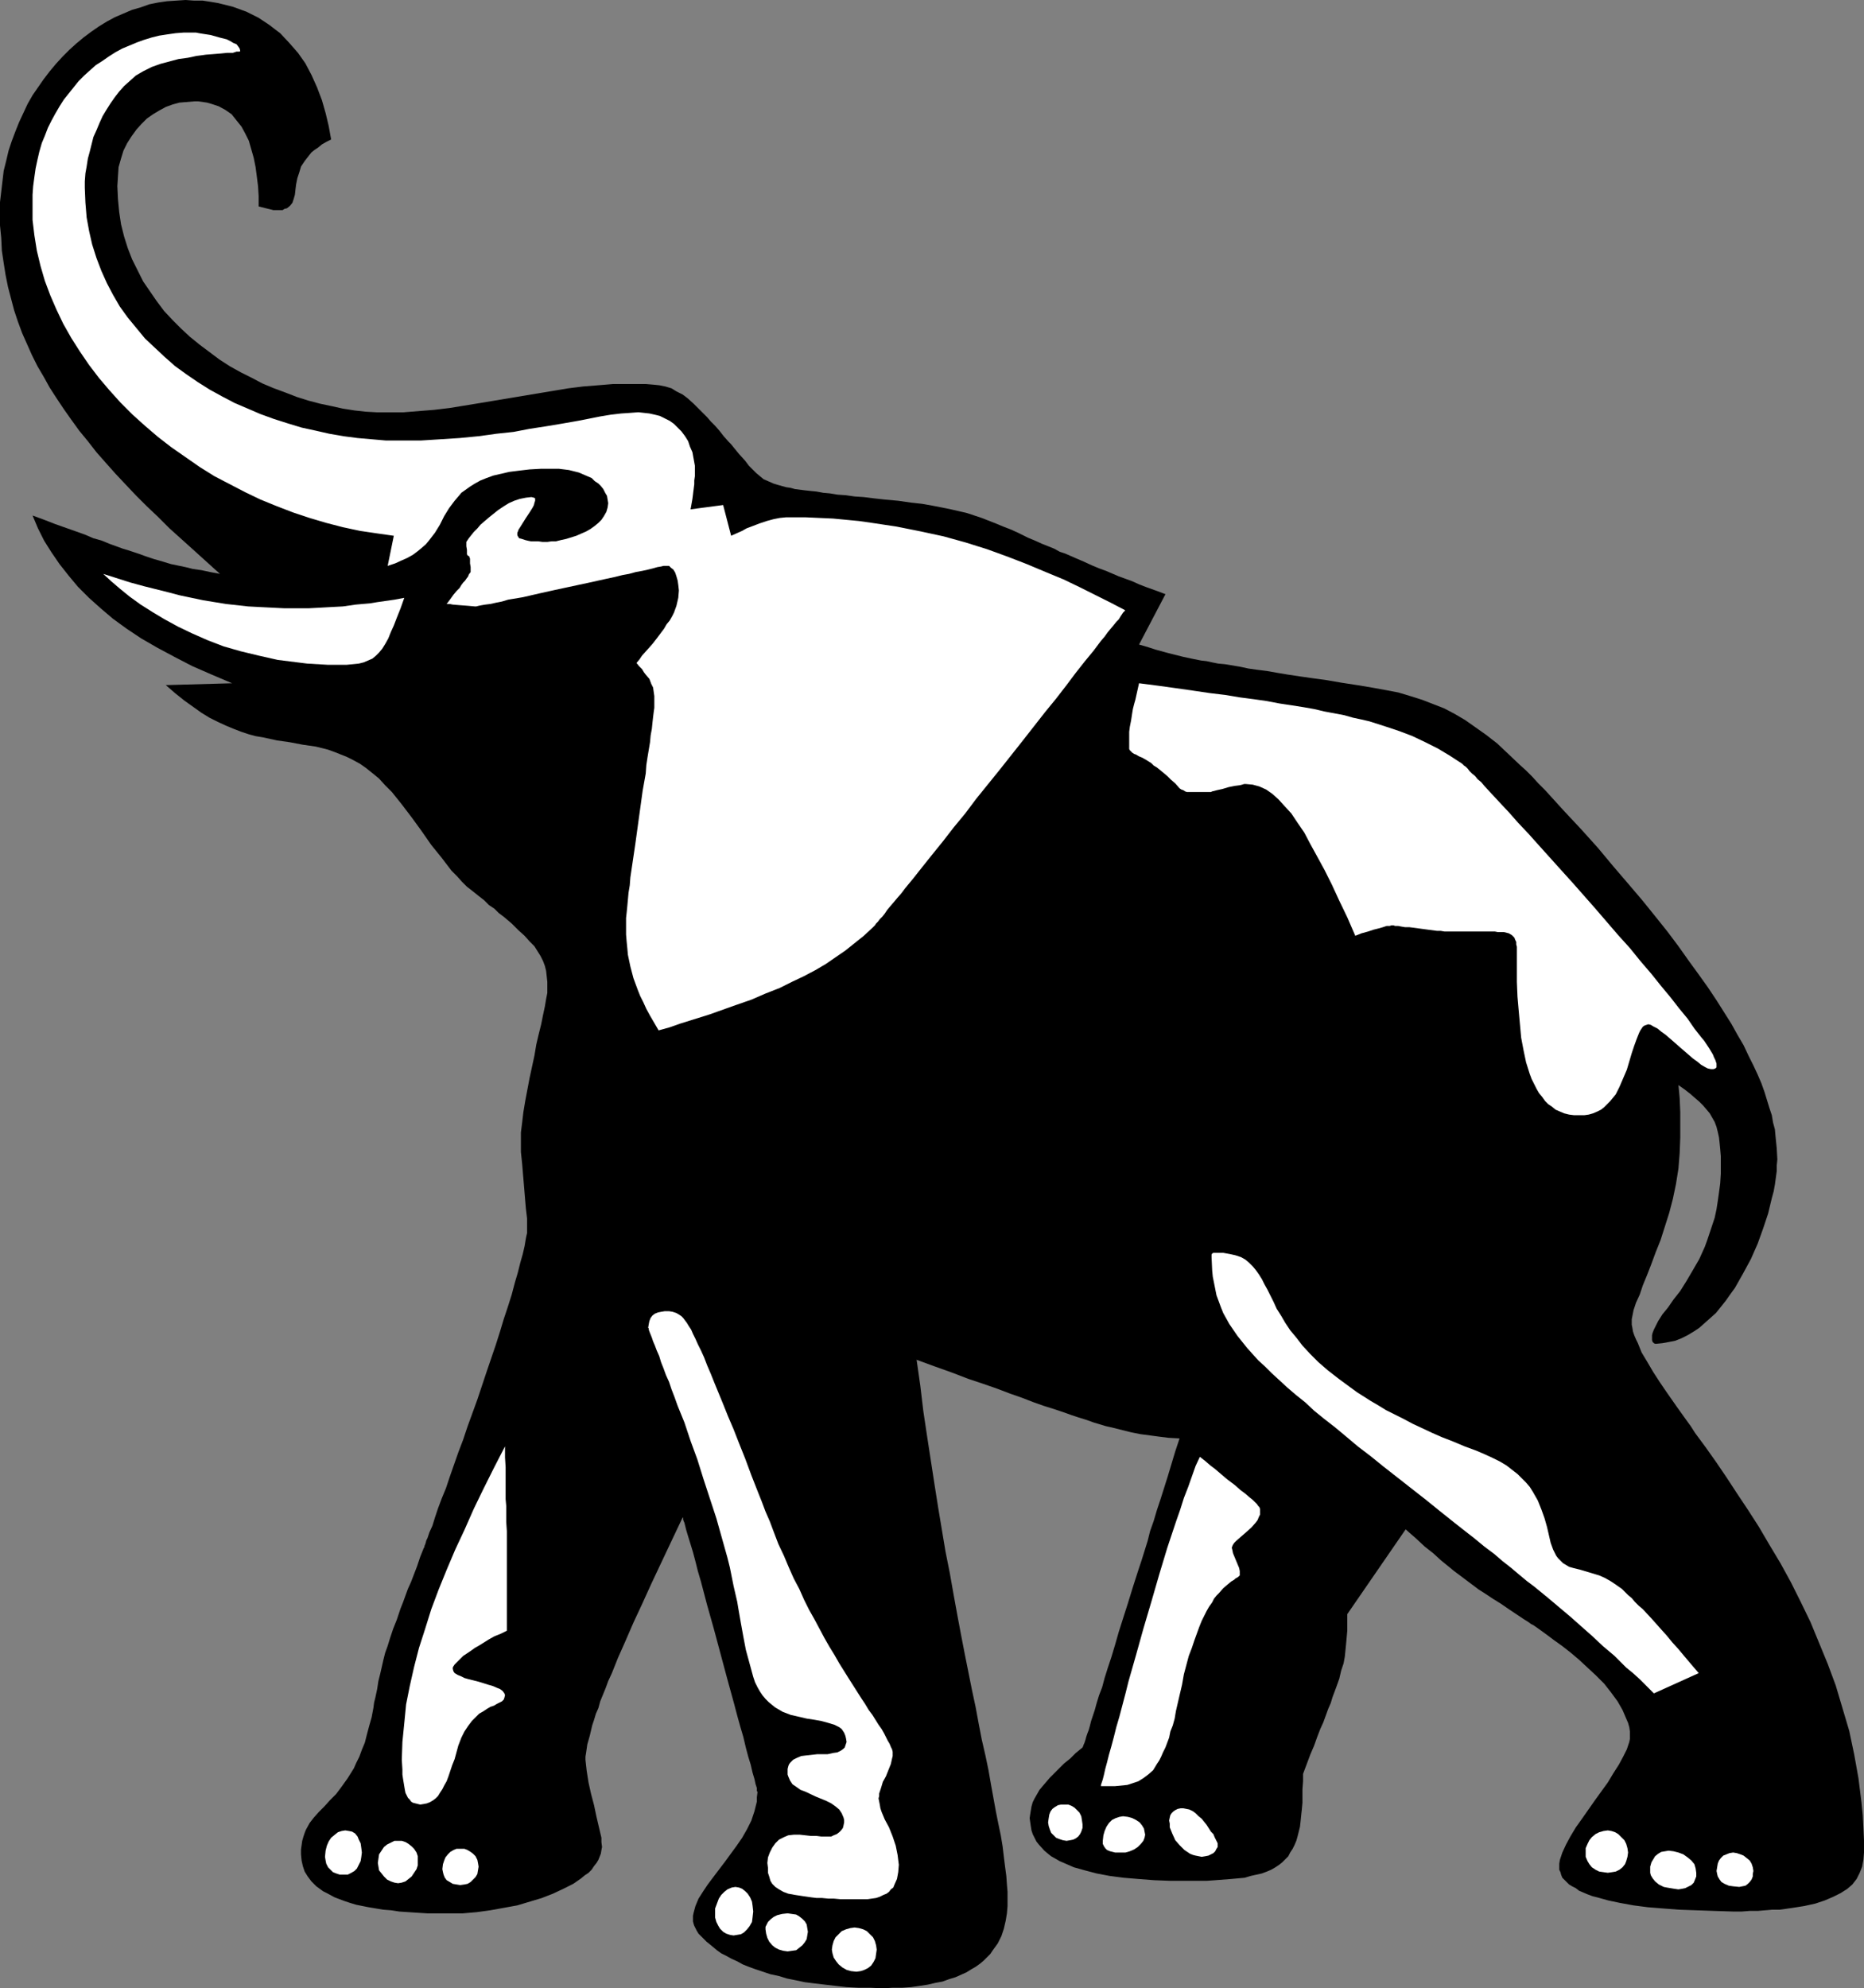 <?xml version="1.0" encoding="UTF-8" standalone="no"?>
<svg
   version="1.0"
   width="129.724mm"
   height="138.359mm"
   id="svg21"
   sodipodi:docname="Elephant 07.wmf"
   xmlns:inkscape="http://www.inkscape.org/namespaces/inkscape"
   xmlns:sodipodi="http://sodipodi.sourceforge.net/DTD/sodipodi-0.dtd"
   xmlns="http://www.w3.org/2000/svg"
   xmlns:svg="http://www.w3.org/2000/svg">
  <rect width="100%" height="100%" fill="#808080" stroke="none"/>
  <sodipodi:namedview
     id="namedview21"
     pagecolor="#ffffff"
     bordercolor="#000000"
     borderopacity="0.25"
     inkscape:showpageshadow="2"
     inkscape:pageopacity="0.0"
     inkscape:pagecheckerboard="0"
     inkscape:deskcolor="#d1d1d1"
     inkscape:document-units="mm" />
  <defs
     id="defs1">
    <pattern
       id="WMFhbasepattern"
       patternUnits="userSpaceOnUse"
       width="6"
       height="6"
       x="0"
       y="0" />
  </defs>
  <path
     style="fill:#000000;fill-opacity:1;fill-rule:evenodd;stroke:none"
     d="m 8.565,135.581 3.07,1.131 2.909,1.131 2.747,0.97 2.747,0.97 2.262,0.808 2.262,0.97 2.262,0.646 1.939,0.808 1.778,0.646 1.778,0.646 1.616,0.485 1.454,0.485 1.454,0.485 1.293,0.485 2.424,0.808 2.262,0.646 2.101,0.646 3.878,0.808 1.939,0.485 2.262,0.323 2.262,0.485 2.586,0.485 -3.394,-3.07 -3.394,-3.07 -3.232,-2.909 -3.232,-2.909 -3.07,-3.07 -2.909,-2.747 -2.909,-2.909 -2.747,-2.909 -2.586,-2.747 -2.586,-2.909 -2.424,-2.747 -2.262,-2.909 -2.262,-2.747 -2.101,-2.909 -1.939,-2.747 -1.939,-2.909 -1.778,-2.747 L 11.474,99.059 9.858,96.312 8.403,93.404 7.11,90.495 5.818,87.586 4.686,84.516 3.717,81.607 2.909,78.537 2.101,75.466 1.454,72.234 0.97,69.164 0.485,65.932 0.323,62.538 0,59.306 V 55.913 53.166 L 0.323,50.419 0.646,47.671 0.97,44.924 1.616,42.339 2.262,39.591 3.07,37.168 4.04,34.582 5.01,32.158 6.141,29.734 l 1.131,-2.424 1.293,-2.262 1.454,-2.101 1.454,-2.101 1.616,-2.101 1.616,-1.939 1.778,-1.939 1.778,-1.778 1.778,-1.616 L 21.978,9.857 23.917,8.403 26.018,6.949 28.118,5.656 30.219,4.525 32.482,3.555 34.744,2.586 37.006,1.939 39.269,1.131 41.693,0.646 43.955,0.323 46.379,0.162 48.803,0 51.066,0.162 h 2.262 l 2.101,0.323 1.939,0.323 1.939,0.485 1.939,0.485 1.778,0.646 1.778,0.646 1.616,0.808 1.616,0.808 1.454,0.97 1.454,0.97 1.454,1.131 1.293,0.97 2.424,2.586 2.262,2.586 1.939,2.747 1.616,3.07 1.454,3.232 1.293,3.394 0.97,3.394 0.808,3.394 0.646,3.555 -1.293,0.646 -1.131,0.646 -0.97,0.808 -0.97,0.646 -0.808,0.646 -0.646,0.808 -1.131,1.454 -0.97,1.454 -0.485,1.616 -0.485,1.454 -0.323,1.616 -0.162,1.293 -0.162,1.454 -0.323,1.131 -0.323,0.97 -0.646,0.808 -0.808,0.646 -0.646,0.162 -0.485,0.323 h -0.646 -0.808 -0.485 -0.485 L 70.619,54.943 68.034,54.297 v -2.747 l -0.162,-2.586 -0.323,-2.586 -0.323,-2.424 -0.485,-2.424 -0.646,-2.262 -0.646,-2.262 L 64.478,35.067 63.509,33.289 62.216,31.673 60.923,30.057 59.307,28.926 57.53,27.956 55.59,27.31 54.459,26.987 53.328,26.825 52.197,26.664 h -1.131 l -1.939,0.162 -1.939,0.162 -1.778,0.485 -1.778,0.646 -1.778,0.97 -1.616,0.97 -1.616,1.131 -1.454,1.454 -1.293,1.454 -1.293,1.778 -1.131,1.778 -0.97,1.939 -0.646,2.101 -0.646,2.262 -0.162,2.424 -0.162,2.586 0.162,3.394 0.323,3.394 0.485,3.232 0.808,3.232 0.97,3.07 1.131,2.909 1.454,2.909 1.454,2.909 1.778,2.586 1.778,2.586 1.939,2.586 2.262,2.424 2.262,2.262 2.262,2.101 2.586,2.101 2.586,1.939 2.586,1.939 2.747,1.778 2.909,1.616 2.909,1.454 2.747,1.454 3.07,1.293 3.07,1.131 2.909,1.131 3.07,0.97 3.07,0.808 3.07,0.646 2.909,0.646 3.07,0.485 2.909,0.323 2.909,0.162 h 2.909 4.202 l 4.04,-0.323 4.04,-0.323 4.04,-0.485 7.918,-1.293 15.514,-2.586 7.757,-1.293 3.878,-0.485 4.04,-0.323 3.878,-0.323 h 4.04 2.424 2.101 l 1.939,0.162 1.616,0.162 1.616,0.323 1.616,0.485 1.293,0.808 1.616,0.808 1.293,0.97 1.616,1.454 1.616,1.616 0.97,0.97 0.97,0.97 0.97,1.131 1.131,1.131 1.131,1.293 1.131,1.454 1.293,1.454 0.646,0.646 0.646,0.808 1.454,1.778 1.616,1.778 0.97,1.293 0.97,0.97 0.97,0.97 0.97,0.808 0.97,0.808 1.131,0.485 1.454,0.646 1.616,0.485 1.778,0.485 1.131,0.162 1.131,0.323 1.293,0.162 1.293,0.162 1.454,0.162 1.616,0.162 1.778,0.323 1.778,0.162 1.939,0.323 2.262,0.162 2.262,0.323 2.424,0.162 2.586,0.323 2.909,0.323 3.555,0.323 3.394,0.485 2.909,0.323 2.747,0.485 2.424,0.485 2.424,0.485 2.101,0.485 2.101,0.485 3.878,1.293 3.717,1.454 1.939,0.808 2.101,0.808 2.101,0.97 2.262,1.131 1.939,0.808 1.778,0.808 1.616,0.646 1.616,0.646 1.454,0.808 1.454,0.485 2.586,1.131 2.262,0.97 2.101,0.97 1.939,0.808 1.778,0.646 3.394,1.454 3.555,1.293 1.778,0.808 2.101,0.808 2.262,0.808 2.586,0.97 -6.949,13.251 2.262,0.646 1.939,0.646 3.555,0.97 1.939,0.485 1.939,0.485 2.262,0.485 2.424,0.485 1.454,0.162 1.454,0.323 1.616,0.323 1.778,0.162 1.939,0.323 1.939,0.323 2.262,0.485 2.262,0.323 2.586,0.323 2.747,0.485 2.909,0.485 3.232,0.485 3.394,0.485 3.555,0.485 3.717,0.646 4.202,0.646 3.878,0.646 3.555,0.646 3.394,0.646 3.232,0.97 3.07,0.97 2.909,1.131 2.909,1.131 2.747,1.454 2.747,1.616 2.747,1.939 2.747,1.939 2.909,2.262 2.909,2.747 3.07,2.909 1.616,1.454 1.616,1.616 1.616,1.778 1.778,1.778 4.848,5.333 4.686,5.01 4.363,4.848 4.04,4.848 3.878,4.525 3.717,4.363 3.394,4.202 3.232,4.04 2.909,3.878 2.747,3.878 2.586,3.555 2.424,3.394 2.262,3.394 1.939,3.07 1.939,3.07 1.616,2.909 1.616,2.747 1.293,2.747 1.293,2.586 1.131,2.424 0.97,2.262 0.808,2.262 0.646,2.101 0.646,2.101 0.646,1.939 0.323,1.939 0.485,1.778 0.162,1.778 0.162,1.616 0.162,1.616 0.162,2.909 -0.162,1.616 v 1.454 l -0.485,3.555 -0.323,1.778 -0.485,1.778 -0.97,4.04 -1.293,3.878 -1.454,4.04 -1.778,4.04 -2.101,3.878 -2.101,3.717 -1.293,1.778 -1.131,1.616 -1.293,1.616 -1.293,1.616 -1.454,1.293 -1.454,1.293 -1.454,1.293 -1.454,0.97 -1.616,0.97 -1.616,0.808 -1.616,0.646 -1.616,0.323 -1.778,0.323 -1.616,0.162 h -0.323 l -0.323,-0.162 -0.323,-0.323 -0.162,-0.485 v -0.646 -0.646 l 0.162,-0.646 0.323,-0.808 0.323,-0.646 0.808,-1.616 1.131,-1.778 1.454,-1.778 1.454,-2.101 1.778,-2.262 1.616,-2.586 1.616,-2.747 1.778,-3.07 1.454,-3.232 0.646,-1.778 0.646,-1.939 0.646,-1.939 0.646,-1.939 0.485,-2.262 0.323,-2.101 0.323,-2.262 0.323,-2.424 0.162,-2.586 v -2.586 -1.939 l -0.162,-1.939 -0.162,-1.616 -0.162,-1.454 -0.323,-1.454 -0.323,-1.293 -0.485,-1.293 -0.646,-1.131 -0.646,-1.131 -0.808,-0.97 -0.97,-1.131 -0.97,-0.97 -1.131,-0.97 -1.293,-1.131 -1.454,-1.131 -1.616,-1.131 0.162,1.616 0.162,1.778 0.162,3.717 v 3.555 3.07 l -0.162,4.202 -0.323,4.04 -0.646,4.04 -0.808,3.878 -0.97,3.717 -1.131,3.555 -1.131,3.555 -1.293,3.232 -1.131,3.07 -1.131,2.909 -1.131,2.747 -0.808,2.424 -0.97,2.101 -0.646,1.939 -0.162,0.808 -0.162,0.808 -0.162,0.808 v 0.646 0.808 l 0.162,0.808 0.162,0.97 0.323,0.97 0.485,1.131 0.485,0.97 0.97,2.424 1.454,2.424 1.616,2.747 1.778,2.747 2.101,3.07 2.262,3.232 2.424,3.394 1.293,1.778 1.131,1.778 2.747,3.717 2.747,3.878 2.747,4.04 2.747,4.202 2.909,4.363 2.909,4.525 2.747,4.686 2.909,4.848 2.747,5.01 2.586,5.171 2.586,5.333 2.262,5.494 2.262,5.494 2.101,5.656 1.778,5.979 1.778,5.979 1.293,6.141 1.131,6.302 0.808,6.464 0.323,3.232 0.162,3.232 0.162,3.394 v 3.232 l -0.162,1.939 -0.323,1.778 -0.646,1.616 -0.808,1.616 -1.131,1.454 -1.293,1.131 -1.778,1.131 -1.939,0.97 -2.262,0.97 -2.424,0.808 -2.909,0.646 -3.07,0.485 -3.394,0.485 h -1.939 l -3.878,0.323 h -2.101 l -2.101,0.162 h -2.262 l -5.01,-0.162 -4.686,-0.162 -4.525,-0.162 -4.202,-0.323 -4.04,-0.323 -3.717,-0.485 -3.555,-0.646 -3.07,-0.646 -2.909,-0.808 -1.293,-0.323 -1.293,-0.485 -2.262,-0.97 -0.808,-0.646 -0.97,-0.485 -0.808,-0.485 -0.646,-0.646 -0.646,-0.646 -0.485,-0.485 -0.323,-0.808 -0.162,-0.646 -0.323,-0.646 v -0.808 -0.808 l 0.162,-0.97 0.323,-0.97 0.323,-0.97 0.97,-2.101 1.131,-2.101 1.454,-2.424 1.616,-2.262 3.394,-4.848 3.394,-4.686 1.454,-2.424 1.454,-2.262 1.131,-2.101 0.97,-1.939 0.323,-0.97 0.323,-0.97 0.162,-0.808 v -0.808 -1.131 l -0.162,-1.131 -0.323,-1.131 -0.485,-1.131 -0.97,-2.262 -1.293,-2.262 -1.778,-2.424 -1.778,-2.262 -2.101,-2.101 -2.262,-2.101 -2.262,-2.101 -2.101,-1.778 -2.262,-1.778 -2.262,-1.616 -1.939,-1.454 -1.778,-1.293 -1.616,-1.131 -0.646,-0.323 -0.646,-0.485 -1.293,-0.808 -1.454,-0.97 -2.424,-1.616 -2.101,-1.454 -2.101,-1.293 -1.939,-1.293 -1.778,-1.131 -3.232,-2.424 -3.232,-2.424 -1.778,-1.454 -1.778,-1.454 -1.939,-1.778 -2.262,-1.778 -2.424,-2.262 -1.131,-0.97 -1.454,-1.293 -15.352,22.3 v 4.363 l -0.162,1.778 -0.162,1.778 -0.323,3.232 -0.323,1.778 -0.646,1.939 -0.485,2.101 -0.808,2.262 -0.485,1.293 -0.485,1.293 -0.485,1.616 -0.646,1.454 -0.646,1.778 -0.646,1.778 -0.808,1.778 -0.808,2.101 -0.808,2.262 -0.97,2.262 -0.97,2.586 -0.97,2.586 v 1.939 l -0.162,2.101 v 1.778 1.778 l -0.162,1.778 -0.162,1.454 -0.162,1.616 -0.162,1.454 -0.323,1.293 -0.323,1.293 -0.323,1.131 -0.485,1.131 -0.485,0.97 -0.646,0.97 -0.485,0.97 -0.808,0.808 -0.808,0.808 -0.808,0.646 -0.97,0.646 -1.131,0.646 -1.131,0.485 -1.293,0.485 -1.454,0.323 -1.454,0.323 -1.616,0.485 -1.778,0.162 -1.778,0.162 -2.101,0.162 -2.101,0.162 -2.262,0.162 h -2.424 -2.586 -4.525 l -4.202,-0.162 -4.202,-0.323 -3.878,-0.323 -3.717,-0.485 -3.394,-0.646 -3.07,-0.808 -2.909,-0.808 -2.586,-1.131 -1.131,-0.485 -1.131,-0.646 -1.131,-0.646 -0.808,-0.646 -0.97,-0.808 -1.454,-1.616 -0.646,-0.808 -0.485,-0.97 -0.485,-0.97 -0.323,-0.97 -0.162,-0.97 -0.162,-1.131 -0.162,-1.131 0.162,-1.131 0.162,-0.97 0.162,-0.97 0.323,-1.131 0.485,-0.97 0.646,-1.131 0.646,-1.131 0.808,-0.97 0.97,-1.131 0.97,-1.131 1.131,-1.131 1.293,-1.293 1.293,-1.293 1.616,-1.293 1.454,-1.454 1.778,-1.454 0.162,-0.323 0.162,-0.485 0.162,-0.323 0.162,-0.485 0.162,-0.485 0.162,-0.646 0.323,-0.97 0.323,-0.808 0.323,-1.131 0.323,-1.293 0.485,-1.454 0.485,-1.454 0.485,-1.778 0.646,-2.101 0.808,-2.101 0.646,-2.424 0.808,-2.586 0.97,-2.909 0.97,-3.232 0.97,-3.394 1.131,-3.555 1.293,-4.04 1.293,-4.202 1.454,-4.525 0.808,-2.424 0.808,-2.586 0.808,-2.586 0.646,-2.586 0.97,-2.747 0.808,-2.747 0.97,-2.909 0.97,-3.07 0.97,-3.07 0.97,-3.232 0.97,-3.232 1.131,-3.394 -2.909,-0.162 -2.586,-0.323 -2.424,-0.323 -2.424,-0.323 -2.424,-0.485 -2.586,-0.646 -2.586,-0.646 -1.454,-0.323 -1.616,-0.485 -1.616,-0.485 -1.778,-0.646 -2.101,-0.646 -1.939,-0.646 -2.262,-0.808 -2.424,-0.808 -2.586,-0.808 -2.747,-0.97 -2.909,-1.131 -3.232,-1.131 -3.394,-1.293 -3.717,-1.293 -3.878,-1.293 -4.202,-1.616 -4.525,-1.616 -4.848,-1.778 0.97,6.787 0.808,6.787 0.97,6.464 0.97,6.302 0.97,6.302 0.97,6.141 0.97,5.818 0.97,5.818 1.131,5.656 0.97,5.494 0.97,5.333 0.97,5.171 0.97,5.01 0.97,4.848 0.97,4.848 0.97,4.525 0.808,4.363 0.808,4.202 0.97,4.202 0.808,3.878 0.646,3.717 0.646,3.555 0.646,3.555 0.646,3.232 0.646,3.07 0.485,2.909 0.323,2.747 0.323,2.586 0.323,2.424 0.162,2.262 0.162,1.939 v 1.939 1.778 l -0.162,1.939 -0.323,1.939 -0.485,2.101 -0.646,1.939 -0.97,1.939 -1.293,1.778 -0.646,0.97 -0.97,0.97 -0.808,0.808 -0.97,0.808 -1.131,0.808 -1.131,0.646 -1.293,0.808 -1.454,0.646 -1.454,0.646 -1.616,0.485 -1.778,0.646 -1.778,0.323 -2.101,0.485 -2.101,0.323 -2.262,0.323 -2.262,0.162 h -2.586 l -2.586,0.162 -3.232,-0.162 h -3.232 l -3.07,-0.162 -2.909,-0.323 -2.747,-0.323 -2.747,-0.323 -2.586,-0.323 -2.262,-0.485 -2.424,-0.485 -2.101,-0.646 -2.262,-0.485 -1.939,-0.646 -1.939,-0.646 -1.778,-0.646 -1.616,-0.646 -1.454,-0.808 -1.454,-0.646 -1.454,-0.808 -1.293,-0.646 -1.131,-0.808 -0.97,-0.808 -0.97,-0.808 -0.808,-0.646 -0.808,-0.808 -0.646,-0.646 -0.646,-0.646 -0.485,-0.808 -0.323,-0.646 -0.323,-0.646 -0.162,-0.485 -0.162,-0.646 v -0.485 -0.97 l 0.162,-0.808 0.485,-1.778 0.808,-1.939 1.131,-1.778 1.293,-1.939 1.454,-1.939 3.07,-4.04 3.07,-4.202 1.454,-2.101 1.293,-2.262 1.131,-2.262 0.808,-2.424 0.646,-2.586 v -1.131 l 0.162,-1.293 v -0.162 l -0.162,-0.162 v -0.323 -0.485 l -0.162,-0.485 -0.162,-0.485 -0.323,-1.454 -0.485,-1.616 -0.485,-2.101 -0.646,-2.101 -0.646,-2.424 -0.646,-2.747 -0.808,-2.747 -0.808,-2.909 -0.808,-3.07 -1.778,-6.464 -1.778,-6.626 -1.778,-6.626 -1.778,-6.302 -0.808,-3.07 -0.808,-3.07 -0.808,-2.747 -0.646,-2.586 -0.646,-2.424 -0.646,-2.101 -0.646,-2.101 -0.485,-1.616 -0.323,-1.293 -0.162,-0.646 -0.162,-0.323 -0.162,-0.485 v -0.162 -0.323 h -0.162 l -2.909,6.141 -2.747,5.818 -2.586,5.494 -2.424,5.333 -2.262,4.848 -2.101,4.848 -1.939,4.363 -1.616,4.04 -0.97,2.101 -0.646,1.778 -1.454,3.555 -0.485,1.778 -0.646,1.454 -0.485,1.616 -0.485,1.454 -0.646,2.747 -0.323,1.131 -0.323,1.131 -0.162,1.131 -0.162,1.131 -0.162,0.97 v 0.808 l 0.162,1.454 0.162,1.454 0.485,3.07 0.646,2.909 0.808,3.07 0.646,3.07 0.646,2.747 0.646,2.747 v 1.131 l 0.162,1.293 -0.162,0.808 -0.162,0.97 -0.323,0.808 -0.323,0.808 -0.485,0.808 -0.646,0.808 -0.646,0.97 -0.808,0.808 -0.97,0.646 -0.97,0.808 -2.101,1.454 -2.586,1.293 -2.747,1.293 -2.909,1.131 -3.232,0.97 -3.232,0.97 -3.555,0.646 -3.555,0.646 -3.555,0.485 -3.717,0.323 h -3.717 -2.747 -2.747 l -2.586,-0.162 -2.424,-0.162 -2.424,-0.162 -2.101,-0.323 -2.101,-0.162 -1.939,-0.323 -1.939,-0.323 -1.616,-0.323 -1.616,-0.323 -1.616,-0.485 -1.454,-0.485 -1.293,-0.485 -1.293,-0.485 -2.101,-1.131 -0.97,-0.485 -1.778,-1.293 -1.293,-1.293 -0.97,-1.293 -0.808,-1.293 -0.485,-1.454 -0.323,-1.454 -0.162,-1.616 v -1.293 l 0.162,-1.131 0.162,-1.131 0.323,-1.131 0.323,-0.97 0.323,-0.808 0.97,-1.778 1.131,-1.454 1.293,-1.454 1.454,-1.454 1.454,-1.616 1.616,-1.616 1.454,-1.939 1.616,-2.262 0.808,-1.293 0.808,-1.293 0.646,-1.454 0.808,-1.616 0.646,-1.778 0.808,-1.939 0.485,-1.939 0.646,-2.424 0.646,-2.262 0.485,-2.586 0.162,-1.293 0.323,-1.293 0.485,-2.262 0.323,-2.101 0.485,-1.939 0.808,-3.555 0.485,-1.939 0.646,-1.778 0.646,-2.101 0.808,-2.424 0.97,-2.424 0.485,-1.454 0.485,-1.454 0.646,-1.616 0.646,-1.778 0.646,-1.778 0.808,-1.778 0.808,-2.101 0.808,-2.101 0.808,-2.424 0.97,-2.424 0.162,-0.162 v -0.323 l 0.162,-0.323 0.162,-0.485 0.162,-0.646 0.323,-0.646 0.485,-1.454 0.808,-1.778 0.646,-2.101 0.808,-2.424 0.97,-2.586 1.131,-2.747 0.97,-2.909 1.131,-3.232 1.131,-3.232 1.293,-3.394 1.131,-3.394 2.586,-7.11 2.424,-7.272 2.424,-7.11 1.131,-3.555 0.97,-3.232 1.131,-3.394 0.97,-3.07 0.808,-3.07 0.808,-2.747 0.646,-2.586 0.646,-2.262 0.485,-2.101 0.323,-1.939 0.162,-0.808 0.162,-0.646 v -0.646 -0.646 -2.586 l -0.323,-2.747 -0.485,-5.818 -0.485,-5.818 -0.323,-3.07 v -2.747 -2.424 l 0.323,-2.586 0.323,-2.747 0.485,-2.909 1.131,-5.979 1.293,-5.979 0.485,-2.909 0.646,-2.747 0.646,-2.586 0.485,-2.424 0.485,-2.262 0.323,-1.939 0.162,-0.808 0.162,-0.808 v -0.646 -0.646 -1.616 l -0.162,-1.454 -0.162,-1.454 -0.323,-1.293 -0.485,-1.293 -0.646,-1.293 -0.808,-1.293 -0.808,-1.293 -1.293,-1.293 -1.293,-1.454 -1.616,-1.454 -1.778,-1.778 -2.101,-1.778 -1.293,-0.97 -1.131,-1.131 -1.454,-0.97 -1.293,-1.293 -1.454,-1.131 -1.616,-1.293 -1.454,-1.131 -1.293,-1.293 -1.293,-1.454 -1.454,-1.454 -2.586,-3.394 -2.747,-3.394 -2.586,-3.717 -2.586,-3.555 -2.586,-3.394 -2.586,-3.232 -1.778,-1.778 -1.616,-1.778 -1.778,-1.454 -1.616,-1.293 -1.616,-1.131 -1.778,-0.97 -1.616,-0.808 -1.616,-0.646 -1.616,-0.646 -1.778,-0.646 -3.232,-0.808 -3.394,-0.485 -3.394,-0.646 -3.394,-0.485 -3.717,-0.808 -1.939,-0.323 -1.778,-0.485 -1.939,-0.646 -2.101,-0.808 -1.939,-0.808 -2.101,-0.97 -2.262,-1.131 -2.101,-1.293 -2.262,-1.616 -2.262,-1.616 -2.424,-1.939 -2.424,-2.101 17.453,-0.485 -5.333,-2.262 -5.171,-2.262 -4.686,-2.424 -4.525,-2.424 -4.202,-2.424 -3.878,-2.586 -3.555,-2.586 -3.232,-2.747 -3.07,-2.747 -2.909,-2.909 -2.424,-2.909 -2.424,-3.07 -2.101,-3.07 -1.939,-3.07 -1.616,-3.232 z"
     id="path1" />
  <path
     style="fill:#ffffff;fill-opacity:1;fill-rule:evenodd;stroke:none"
     d="m 103.585,140.913 -1.616,7.918 1.939,-0.646 1.778,-0.808 1.454,-0.646 1.454,-0.808 1.293,-0.97 0.97,-0.808 1.131,-0.97 0.808,-0.97 1.616,-2.101 1.293,-2.101 1.131,-2.262 1.293,-2.101 1.454,-1.939 0.97,-1.131 0.808,-0.97 1.131,-0.808 1.131,-0.808 1.293,-0.808 1.454,-0.808 1.616,-0.646 1.778,-0.646 2.101,-0.485 2.101,-0.485 2.586,-0.323 2.747,-0.323 2.909,-0.162 h 3.394 1.454 l 1.293,0.162 1.293,0.162 1.293,0.323 1.293,0.323 1.131,0.485 1.131,0.485 1.131,0.485 0.808,0.808 0.97,0.646 0.646,0.646 0.646,0.808 0.485,0.97 0.485,0.808 0.162,0.97 0.162,0.97 -0.162,1.131 -0.323,1.131 -0.646,1.131 -0.646,0.97 -0.808,0.808 -0.97,0.808 -1.131,0.808 -1.131,0.646 -2.586,1.131 -2.586,0.808 -1.454,0.323 -1.293,0.323 h -1.131 l -1.131,0.162 h -1.293 l -1.131,-0.162 h -1.131 -0.808 l -0.808,-0.162 -0.646,-0.162 -0.485,-0.162 -0.485,-0.162 -0.646,-0.162 -0.323,-0.485 -0.162,-0.323 v -0.485 -0.162 l 0.162,-0.323 0.162,-0.485 0.323,-0.485 0.808,-1.293 0.808,-1.293 0.97,-1.454 0.808,-1.293 0.323,-0.646 0.162,-0.646 0.162,-0.485 v -0.323 -0.323 l -0.323,-0.162 -0.646,-0.162 -1.454,0.162 -1.616,0.323 -1.454,0.485 -1.454,0.646 -1.293,0.808 -1.454,0.97 -2.424,1.939 -1.131,0.97 -1.131,0.97 -0.808,0.97 -0.97,0.97 -0.646,0.808 -0.646,0.808 -0.323,0.485 -0.323,0.485 v 1.131 l 0.162,0.97 v 0.646 0.485 l 0.162,0.323 v 0 l 0.323,0.162 0.162,0.162 v 0.162 l 0.162,0.323 v 0.485 0.808 l 0.162,0.97 v 1.293 l -0.485,0.646 -0.162,0.485 -0.485,0.646 -0.323,0.485 -0.485,0.485 -0.485,0.646 -0.485,0.808 -0.808,0.808 -0.808,0.97 -0.808,1.131 -0.97,1.293 h 0.808 l 0.808,0.162 1.939,0.162 2.101,0.162 1.778,0.162 h 0.323 l 0.646,-0.162 0.808,-0.162 0.97,-0.162 1.293,-0.162 1.454,-0.323 1.616,-0.323 1.616,-0.485 1.939,-0.323 1.939,-0.323 4.202,-0.97 4.363,-0.97 9.05,-1.939 4.363,-0.97 2.262,-0.485 1.939,-0.485 1.778,-0.323 1.778,-0.485 1.778,-0.323 1.454,-0.323 0.646,-0.162 0.646,-0.162 1.131,-0.323 0.97,-0.162 0.646,-0.162 h 0.485 0.323 0.646 l 0.485,0.485 0.646,0.485 0.485,0.808 0.323,0.97 0.323,1.131 0.162,1.131 0.162,1.454 -0.162,1.939 -0.485,2.101 -0.646,1.778 -0.485,0.97 -0.646,1.131 -0.808,0.97 -0.646,1.131 -0.97,1.293 -0.97,1.293 -1.131,1.454 -1.293,1.454 -1.454,1.616 -0.646,0.97 -0.808,0.97 0.646,0.808 0.808,0.808 0.485,0.808 0.485,0.646 0.97,1.131 0.485,1.293 0.485,0.97 0.162,1.131 0.162,1.131 v 1.293 0.808 0.97 l -0.162,1.131 -0.162,1.293 -0.162,1.454 -0.162,1.616 -0.323,1.778 -0.162,1.778 -0.323,1.939 -0.323,1.939 -0.323,2.101 -0.162,2.262 -0.808,4.525 -0.646,4.686 -1.293,9.373 -0.646,4.363 -0.646,4.363 -0.162,2.101 -0.323,1.939 -0.162,1.778 -0.162,1.778 -0.162,1.616 -0.162,1.454 v 1.454 1.131 1.778 l 0.162,1.939 0.162,1.616 0.162,1.778 0.646,3.07 0.808,3.07 1.131,3.07 0.646,1.616 0.808,1.616 0.808,1.778 0.97,1.778 1.131,1.939 1.131,1.939 2.909,-0.808 2.747,-0.97 2.586,-0.808 2.586,-0.808 2.586,-0.808 2.262,-0.808 4.525,-1.616 4.202,-1.454 3.717,-1.616 3.717,-1.454 3.232,-1.616 3.07,-1.454 3.07,-1.616 2.747,-1.616 2.586,-1.778 2.586,-1.778 2.424,-1.939 2.424,-1.939 2.262,-2.101 0.162,-0.162 0.162,-0.162 0.323,-0.323 0.323,-0.485 0.485,-0.485 0.485,-0.646 0.646,-0.646 0.646,-0.808 0.646,-0.97 0.808,-0.97 0.97,-1.131 0.808,-0.97 1.131,-1.293 0.97,-1.293 2.262,-2.747 2.424,-3.07 2.586,-3.232 2.747,-3.394 2.747,-3.555 3.07,-3.717 2.909,-3.878 6.141,-7.595 6.141,-7.757 2.909,-3.717 2.909,-3.717 2.909,-3.555 2.747,-3.555 2.424,-3.232 2.424,-3.07 2.262,-2.747 0.97,-1.293 0.97,-1.293 0.97,-1.131 0.808,-1.131 0.808,-0.97 0.808,-0.97 0.646,-0.808 0.646,-0.646 0.485,-0.808 0.323,-0.485 0.323,-0.485 0.323,-0.323 0.162,-0.162 v -0.162 l -3.717,-1.939 -3.878,-1.939 -4.202,-2.101 -4.363,-2.101 -4.686,-1.939 -5.01,-2.101 -5.01,-1.939 -5.333,-1.939 -5.656,-1.778 -5.818,-1.616 -5.979,-1.293 -6.464,-1.293 -6.464,-0.97 -3.394,-0.485 -3.394,-0.323 -3.394,-0.323 -3.555,-0.162 -3.555,-0.162 h -3.717 -1.616 l -1.616,0.162 -1.616,0.323 -1.778,0.485 -1.939,0.646 -2.101,0.808 -1.293,0.485 -1.131,0.646 -1.454,0.646 -1.454,0.646 -2.101,-8.08 -8.565,1.131 0.485,-2.747 0.323,-2.586 0.162,-1.293 v -0.97 l 0.162,-1.131 v -0.808 -1.939 l -0.323,-1.778 -0.323,-1.778 -0.646,-1.454 -0.485,-1.454 -0.808,-1.293 -0.97,-1.293 -0.97,-0.97 -0.97,-0.97 -1.131,-0.808 -1.293,-0.646 -1.293,-0.646 -1.293,-0.323 -1.454,-0.323 -1.454,-0.162 -1.454,-0.162 -2.101,0.162 -2.424,0.162 -2.747,0.323 -2.909,0.485 -3.232,0.646 -1.616,0.323 -1.778,0.323 -3.717,0.646 -3.878,0.646 -4.202,0.646 -4.202,0.808 -4.525,0.485 -4.686,0.646 -5.01,0.485 -5.01,0.323 -5.171,0.323 h -5.494 -3.717 l -3.717,-0.323 -3.717,-0.323 -3.717,-0.485 -3.717,-0.646 -3.555,-0.808 -3.717,-0.808 -3.717,-1.131 -3.555,-1.131 -3.555,-1.293 -3.394,-1.454 -3.394,-1.454 -3.394,-1.778 -3.232,-1.778 -3.07,-1.939 -3.07,-2.101 -2.909,-2.101 -2.747,-2.424 -2.586,-2.424 -2.586,-2.424 -2.262,-2.747 -2.262,-2.747 -2.101,-2.909 -1.778,-3.07 -1.616,-3.07 -1.454,-3.232 -1.293,-3.394 -1.131,-3.555 -0.808,-3.555 -0.646,-3.555 -0.323,-3.878 -0.162,-3.878 V 47.671 l 0.162,-2.101 0.323,-1.778 0.323,-2.101 0.485,-1.778 0.485,-1.939 0.485,-1.939 0.808,-1.778 0.808,-1.939 0.808,-1.778 0.97,-1.616 1.131,-1.778 1.131,-1.616 1.131,-1.454 1.293,-1.454 1.454,-1.293 1.616,-1.454 1.939,-1.131 2.262,-1.131 2.262,-0.808 2.424,-0.646 2.424,-0.646 2.424,-0.323 2.262,-0.485 1.293,-0.162 1.131,-0.162 2.101,-0.162 1.939,-0.162 1.616,-0.162 h 1.454 l 0.485,-0.162 0.485,-0.162 h 0.485 0.323 l 0.162,-0.162 v 0 l -0.162,-0.646 -0.323,-0.485 L 62.216,11.635 61.408,11.312 60.6,10.827 59.63,10.342 57.691,9.857 55.429,9.211 53.328,8.888 52.358,8.726 51.55,8.565 h -0.646 -0.485 -2.101 l -2.101,0.162 -2.262,0.323 -2.101,0.323 -1.939,0.485 -2.101,0.646 -1.778,0.646 -1.939,0.808 -1.939,0.808 -1.778,0.97 -1.778,1.131 -1.616,1.131 -1.778,1.131 -1.454,1.293 -1.616,1.454 -1.454,1.454 -1.293,1.616 -1.293,1.616 -1.293,1.616 -1.131,1.778 -1.131,1.939 -0.97,1.778 -0.97,1.939 -0.808,2.101 -0.808,1.939 -0.646,2.262 -0.485,2.101 -0.485,2.262 -0.323,2.262 -0.323,2.424 -0.162,2.262 v 2.424 4.202 l 0.485,4.04 0.646,4.04 0.97,4.04 1.131,3.878 1.454,3.878 1.616,3.717 1.778,3.717 2.101,3.717 2.262,3.555 2.424,3.555 2.586,3.394 2.747,3.232 2.909,3.232 3.232,3.232 3.232,2.909 3.394,2.909 3.555,2.747 3.717,2.586 3.717,2.586 3.878,2.424 4.04,2.101 4.04,2.101 4.04,1.939 4.363,1.778 4.202,1.616 4.363,1.454 4.363,1.293 4.363,1.131 4.525,0.97 4.363,0.646 z"
     id="path2" />
  <path
     style="fill:#ffffff;fill-opacity:1;fill-rule:evenodd;stroke:none"
     d="m 78.053,159.982 h -3.232 l -3.232,-0.162 -3.232,-0.162 -3.07,-0.162 -5.818,-0.646 -5.979,-0.97 -3.07,-0.646 -3.07,-0.646 -3.07,-0.808 -3.232,-0.808 -3.232,-0.808 -3.555,-0.97 -3.555,-1.131 -3.555,-1.131 2.101,1.939 2.262,1.939 2.586,2.101 2.909,2.101 3.07,1.939 3.232,1.939 3.555,1.939 3.717,1.778 4.04,1.778 4.202,1.616 4.525,1.293 4.686,1.131 5.01,1.131 5.171,0.646 2.586,0.323 2.747,0.162 2.747,0.162 h 2.909 1.939 l 1.616,-0.162 1.616,-0.162 1.293,-0.323 1.131,-0.485 1.131,-0.485 0.97,-0.808 0.808,-0.808 0.808,-0.97 0.808,-1.293 0.808,-1.454 0.646,-1.616 0.808,-1.778 0.808,-2.101 0.97,-2.424 0.97,-2.747 -2.586,0.485 -2.262,0.323 -2.262,0.323 -1.939,0.323 -1.939,0.162 -1.778,0.162 -3.394,0.485 -3.07,0.162 -2.909,0.162 -3.07,0.162 z"
     id="path3" />
  <path
     style="fill:#ffffff;fill-opacity:1;fill-rule:evenodd;stroke:none"
     d="m 95.182,487.218 -0.162,-1.293 -0.162,-1.131 -0.485,-0.97 -0.323,-0.808 -0.646,-0.808 -0.808,-0.485 -0.808,-0.162 -0.97,-0.162 -0.97,0.162 -0.97,0.323 -0.808,0.646 -0.97,0.808 -0.646,0.97 -0.485,1.131 -0.323,1.293 -0.162,1.616 0.162,0.97 0.162,0.808 0.485,0.97 0.646,0.646 0.646,0.646 0.808,0.323 0.97,0.323 h 0.97 1.131 l 0.97,-0.485 0.808,-0.485 0.646,-0.646 0.485,-0.97 0.485,-0.97 0.162,-0.97 z"
     id="path4" />
  <path
     style="fill:#ffffff;fill-opacity:1;fill-rule:evenodd;stroke:none"
     d="m 109.888,489.318 v -1.131 l -0.323,-0.97 -0.646,-0.97 -0.646,-0.646 -0.808,-0.646 -0.808,-0.485 -0.97,-0.323 h -0.97 -0.97 l -0.97,0.485 -0.97,0.485 -0.808,0.646 -0.646,0.97 -0.646,0.97 -0.162,1.131 -0.162,1.131 0.162,0.97 0.162,0.97 0.646,0.808 0.646,0.808 0.808,0.808 0.97,0.485 0.97,0.323 0.97,0.162 0.97,-0.162 0.97,-0.323 0.808,-0.646 0.808,-0.646 0.646,-0.97 0.646,-0.97 0.323,-0.97 z"
     id="path5" />
  <path
     style="fill:#ffffff;fill-opacity:1;fill-rule:evenodd;stroke:none"
     d="m 133.32,428.881 v -18.584 -3.717 -1.778 -2.101 l -0.162,-2.424 v -1.293 -1.293 -1.616 l -0.162,-1.778 v -1.778 -2.101 -2.101 -2.424 l -0.162,-2.586 v -2.909 l -2.909,5.656 -2.747,5.494 -2.586,5.333 -2.424,5.494 -2.424,5.171 -2.262,5.333 -2.101,5.171 -1.939,5.171 -1.616,5.171 -1.616,5.01 -1.293,5.01 -1.131,5.01 -0.97,4.848 -0.485,5.01 -0.485,4.848 -0.162,4.686 0.162,2.586 v 1.293 l 0.162,1.131 0.162,0.97 0.162,0.97 0.162,0.97 0.162,0.808 0.323,0.646 0.323,0.646 0.485,0.485 0.323,0.485 0.485,0.323 0.646,0.162 0.646,0.162 0.646,0.162 0.97,-0.162 0.808,-0.162 0.808,-0.323 0.808,-0.485 0.646,-0.485 0.646,-0.646 0.485,-0.808 0.646,-0.97 0.485,-0.97 0.646,-1.131 0.485,-1.293 0.485,-1.454 0.485,-1.454 0.646,-1.616 0.485,-1.778 0.485,-1.778 0.808,-2.101 0.808,-1.616 0.97,-1.454 0.97,-1.293 0.97,-0.97 0.97,-0.97 1.131,-0.646 0.97,-0.646 0.808,-0.485 0.97,-0.323 0.808,-0.485 0.646,-0.323 0.646,-0.323 0.485,-0.485 0.162,-0.485 0.162,-0.646 -0.162,-0.485 -0.485,-0.646 -0.646,-0.485 -0.808,-0.323 -1.131,-0.485 -1.131,-0.323 -2.586,-0.808 -2.586,-0.646 -1.131,-0.323 -0.97,-0.485 -0.808,-0.323 -0.808,-0.485 -0.323,-0.485 -0.162,-0.646 v -0.323 l 0.162,-0.323 0.323,-0.485 0.485,-0.485 0.485,-0.485 0.646,-0.646 0.646,-0.646 1.939,-1.293 1.131,-0.808 1.131,-0.646 1.293,-0.808 1.293,-0.808 1.454,-0.808 1.616,-0.646 z"
     id="path6" />
  <path
     style="fill:#ffffff;fill-opacity:1;fill-rule:evenodd;stroke:none"
     d="m 121.038,486.248 h -0.97 l -0.808,0.323 -0.808,0.485 -0.646,0.646 -0.646,0.808 -0.323,0.808 -0.323,0.97 -0.162,1.293 0.162,0.808 0.162,0.646 0.323,0.808 0.485,0.646 0.808,0.485 0.808,0.485 0.97,0.162 0.97,0.162 1.131,-0.162 0.808,-0.162 0.808,-0.485 0.646,-0.646 0.646,-0.646 0.485,-0.808 0.162,-0.97 0.162,-0.97 -0.162,-0.97 -0.162,-0.808 -0.485,-0.97 -0.646,-0.646 -0.646,-0.485 -0.808,-0.485 -0.808,-0.323 z"
     id="path7" />
  <path
     style="fill:#ffffff;fill-opacity:1;fill-rule:evenodd;stroke:none"
     d="m 174.851,344.85 -0.97,0.162 -0.808,0.162 -0.808,0.323 -0.646,0.485 -0.485,0.646 -0.323,0.808 -0.162,0.808 -0.162,0.97 0.162,0.162 v 0.323 l 0.162,0.485 0.323,0.808 0.323,0.808 0.323,0.97 0.485,1.131 0.485,1.293 0.646,1.454 0.485,1.616 0.646,1.616 0.646,1.778 0.808,1.778 0.646,1.939 0.808,2.101 0.808,2.262 1.778,4.363 1.616,4.848 1.778,4.848 1.616,5.171 3.394,10.342 1.454,5.171 1.454,5.171 0.646,2.586 0.485,2.424 0.485,2.424 0.485,2.101 0.485,2.101 0.323,1.939 0.646,3.717 0.646,3.555 0.646,3.394 0.97,3.555 0.97,3.555 0.485,1.454 0.646,1.293 0.646,1.131 0.646,0.97 0.808,0.97 0.808,0.808 0.97,0.808 0.808,0.646 1.939,1.131 2.101,0.808 2.101,0.485 2.101,0.485 2.101,0.323 1.778,0.323 1.778,0.485 1.616,0.485 0.646,0.323 0.646,0.323 0.646,0.485 0.323,0.485 0.323,0.485 0.323,0.808 0.162,0.646 0.162,0.97 -0.162,0.485 -0.162,0.485 -0.162,0.485 -0.323,0.323 -0.646,0.485 -0.97,0.485 -1.131,0.162 -1.454,0.323 h -2.747 l -2.909,0.323 -1.293,0.162 -1.131,0.485 -0.97,0.485 -0.808,0.808 -0.323,0.485 -0.162,0.485 -0.162,0.646 v 0.808 0.646 l 0.162,0.485 0.485,1.131 0.646,0.97 0.97,0.646 1.131,0.808 1.293,0.485 2.747,1.293 2.747,1.131 1.293,0.646 1.131,0.808 0.97,0.808 0.646,0.97 0.485,1.131 0.162,0.646 v 0.646 l -0.162,0.808 -0.162,0.646 -0.485,0.646 -0.485,0.485 -0.646,0.485 -0.808,0.323 -0.646,0.323 h -0.808 -0.646 -1.131 l -1.293,-0.162 h -1.454 l -1.454,-0.162 -1.454,-0.162 h -0.97 -0.646 l -1.454,0.162 -1.131,0.485 -1.293,0.646 -0.97,0.97 -0.808,1.131 -0.646,1.293 -0.485,1.293 -0.162,1.454 0.162,1.293 v 1.293 l 0.323,0.97 0.323,1.131 0.485,0.808 0.808,0.808 0.97,0.646 1.131,0.646 1.293,0.485 1.778,0.323 2.101,0.323 1.131,0.162 1.131,0.162 1.293,0.162 h 1.454 l 1.616,0.162 h 1.454 l 1.778,0.162 h 1.778 4.04 1.293 l 1.131,-0.162 1.131,-0.162 0.97,-0.323 0.97,-0.485 0.808,-0.323 0.646,-0.485 0.485,-0.646 0.646,-0.485 0.323,-0.808 0.646,-1.454 0.323,-1.778 0.162,-1.939 -0.162,-1.293 -0.162,-1.293 -0.485,-2.424 -0.808,-2.424 -0.97,-2.424 -1.131,-2.101 -0.808,-1.939 -0.323,-0.97 -0.162,-0.97 -0.162,-0.808 -0.162,-0.808 0.162,-0.646 v -0.646 l 0.485,-1.454 0.485,-1.616 0.808,-1.454 0.646,-1.616 0.646,-1.616 0.323,-1.454 0.162,-0.646 v -0.646 -0.485 l -0.162,-0.646 -0.323,-0.646 -0.323,-0.808 -0.485,-0.808 -0.485,-0.97 -0.485,-0.97 -0.646,-1.131 -0.808,-1.131 -0.808,-1.293 -0.808,-1.293 -0.97,-1.293 -0.97,-1.616 -0.97,-1.454 -2.262,-3.555 -1.131,-1.778 -2.424,-3.878 -1.293,-2.262 -1.293,-2.101 -1.293,-2.262 -1.293,-2.424 -1.293,-2.424 -1.454,-2.586 -1.293,-2.586 -1.293,-2.909 -1.454,-2.747 -1.293,-2.909 -1.293,-3.07 -1.454,-3.07 -1.293,-3.394 -0.97,-2.586 -1.131,-2.586 -0.97,-2.586 -0.97,-2.424 -1.778,-4.525 -1.616,-4.363 -1.616,-4.04 -1.454,-3.717 -1.454,-3.394 -1.293,-3.232 -1.131,-2.747 -1.131,-2.747 -0.97,-2.424 -0.97,-2.262 -0.808,-2.101 -0.808,-1.778 -0.808,-1.616 -0.646,-1.454 -0.646,-1.293 -0.485,-1.131 -0.646,-0.97 -0.485,-0.808 -0.485,-0.646 -0.485,-0.646 -0.485,-0.485 -0.485,-0.323 -0.808,-0.485 -0.97,-0.323 -0.97,-0.162 z"
     id="path8" />
  <path
     style="fill:#ffffff;fill-opacity:1;fill-rule:evenodd;stroke:none"
     d="m 196.021,146.084 4.525,0.162 4.525,0.162 4.525,0.485 4.525,0.485 4.363,0.485 4.363,0.808 4.04,0.808 3.878,0.97 3.555,0.97 1.616,0.485 1.616,0.485 1.454,0.646 1.454,0.485 1.131,0.646 1.293,0.485 1.131,0.646 0.808,0.485 0.808,0.646 0.646,0.646 0.646,0.646 0.323,0.485 0.323,0.646 v 0.646 0.485 l -0.162,0.323 -0.485,0.808 -0.646,0.646 -1.131,0.646 -0.97,0.323 -1.293,0.323 h -1.454 l -1.293,0.162 -2.262,-0.162 -2.101,-0.485 -2.262,-0.485 -2.586,-0.808 -2.586,-0.646 -1.454,-0.323 -1.454,-0.323 -1.616,-0.162 -1.778,-0.162 -1.778,-0.162 h -1.939 -2.101 l -1.778,0.162 -1.778,0.162 -1.293,0.485 -1.131,0.323 -0.808,0.646 -0.485,0.646 -0.162,0.323 v 0.323 0.646 l 0.162,0.646 0.323,0.485 0.323,0.646 0.97,1.131 1.131,0.97 1.454,1.131 1.616,0.97 3.555,1.939 3.555,1.939 1.616,0.808 1.454,0.97 1.293,0.808 0.97,0.808 0.162,0.323 0.323,0.485 0.162,0.323 0.162,0.485 -0.162,0.808 -0.162,0.646 -0.323,0.646 -0.323,0.485 -0.485,0.485 -0.485,0.323 -0.485,0.162 -0.323,0.162 h -0.162 l -0.162,-0.162 -0.485,-0.162 -0.808,-0.323 -0.97,-0.323 -1.293,-0.485 -1.293,-0.646 -5.818,-2.424 -1.293,-0.646 -1.293,-0.485 -0.97,-0.485 -0.97,-0.323 -0.646,-0.323 -0.323,-0.162 -7.918,-3.717 h -1.454 l -1.293,0.162 h -0.97 l -0.808,0.162 h -0.646 l -0.485,0.162 -0.646,0.323 -0.323,0.323 -0.485,0.162 -0.485,0.323 h -0.323 -0.646 l -0.162,-0.323 -0.323,-0.485 -0.485,-0.646 -0.323,-0.97 -0.485,-1.131 -0.485,-1.293 -0.97,-2.747 -0.97,-2.909 -0.808,-2.747 -0.485,-1.293 -0.162,-1.131 -0.162,-1.131 v -0.646 -1.293 l 0.162,-1.131 0.162,-0.97 0.323,-0.808 0.485,-0.808 0.485,-0.808 0.485,-0.646 0.646,-0.485 0.646,-0.646 0.808,-0.323 1.616,-0.808 1.778,-0.323 z"
     id="path9" />
  <path
     style="fill:#ffffff;fill-opacity:1;fill-rule:evenodd;stroke:none"
     d="m 193.435,496.267 -0.97,0.162 -1.131,0.485 -0.808,0.646 -0.808,0.808 -0.646,0.97 -0.485,1.293 -0.485,1.293 v 1.293 1.131 l 0.323,1.131 0.485,0.97 0.485,0.808 0.808,0.808 0.808,0.485 0.97,0.323 0.97,0.162 0.97,-0.162 0.97,-0.162 0.808,-0.485 0.808,-0.808 0.646,-0.808 0.646,-1.131 0.162,-1.293 0.162,-1.454 -0.162,-1.454 -0.162,-1.131 -0.485,-1.131 -0.646,-0.97 -0.646,-0.646 -0.808,-0.646 -0.808,-0.323 z"
     id="path10" />
  <path
     style="fill:#ffffff;fill-opacity:1;fill-rule:evenodd;stroke:none"
     d="m 212.504,508.064 -0.162,-0.97 -0.162,-0.97 -0.485,-0.808 -0.646,-0.646 -0.808,-0.646 -0.808,-0.485 -1.131,-0.162 -1.131,-0.162 -1.454,0.162 -1.293,0.323 -0.97,0.485 -0.808,0.646 -0.646,0.646 -0.323,0.646 -0.323,0.646 v 0.646 l 0.162,1.131 0.323,1.131 0.485,0.97 0.808,0.97 0.808,0.646 0.97,0.485 1.131,0.323 1.131,0.162 1.131,-0.162 1.131,-0.162 0.808,-0.646 0.808,-0.646 0.646,-0.808 0.485,-0.808 0.162,-0.97 z"
     id="path11" />
  <path
     style="fill:#ffffff;fill-opacity:1;fill-rule:evenodd;stroke:none"
     d="m 230.603,512.75 -0.162,-1.131 -0.323,-1.131 -0.485,-0.97 -0.808,-0.808 -0.808,-0.808 -0.97,-0.485 -1.131,-0.323 -1.131,-0.162 -1.131,0.162 -1.131,0.323 -1.131,0.485 -0.808,0.808 -0.808,0.808 -0.485,0.97 -0.323,1.131 -0.162,1.131 0.162,0.97 0.323,1.131 0.646,0.97 0.646,0.808 0.97,0.808 1.131,0.646 1.131,0.323 1.454,0.162 1.131,-0.162 0.97,-0.323 0.97,-0.485 0.808,-0.646 0.646,-0.97 0.485,-0.97 0.162,-1.131 z"
     id="path12" />
  <path
     style="fill:#ffffff;fill-opacity:1;fill-rule:evenodd;stroke:none"
     d="m 280.052,474.613 h -0.97 l -0.808,0.162 -0.808,0.485 -0.646,0.485 -0.485,0.646 -0.323,0.808 -0.162,0.97 -0.162,1.131 0.162,0.97 0.323,0.97 0.323,0.808 0.646,0.646 0.646,0.646 0.808,0.323 0.97,0.323 0.97,0.162 0.97,-0.162 0.808,-0.162 0.646,-0.323 0.646,-0.485 0.485,-0.646 0.323,-0.646 0.323,-0.97 v -0.97 l -0.162,-1.131 -0.162,-0.97 -0.485,-0.97 -0.646,-0.646 -0.646,-0.646 -0.808,-0.485 -0.808,-0.323 z"
     id="path13" />
  <path
     style="fill:#ffffff;fill-opacity:1;fill-rule:evenodd;stroke:none"
     d="m 315.604,383.149 -1.131,2.424 -0.97,2.747 -0.97,2.747 -1.131,2.909 -0.97,3.07 -1.131,3.232 -2.262,6.787 -2.101,6.949 -2.101,7.272 -2.101,7.11 -1.939,6.949 -0.97,3.394 -0.97,3.394 -0.808,3.232 -0.808,3.07 -0.808,3.07 -0.808,2.747 -0.646,2.586 -0.646,2.424 -0.646,2.262 -0.485,1.939 -0.485,1.778 -0.323,1.454 -0.323,1.293 -0.323,0.97 -0.162,0.485 v 0.323 h 1.778 1.939 l 1.616,-0.162 1.616,-0.162 1.454,-0.485 1.454,-0.485 1.293,-0.808 1.293,-0.97 1.293,-1.131 0.97,-1.616 0.646,-0.97 0.485,-0.97 0.485,-1.131 0.646,-1.293 0.485,-1.293 0.485,-1.293 0.323,-1.616 0.646,-1.616 0.485,-1.778 0.323,-1.939 0.485,-2.101 0.485,-2.101 0.646,-2.747 0.485,-2.747 0.646,-2.424 0.646,-2.424 0.808,-2.101 0.646,-1.939 0.646,-1.778 0.646,-1.778 0.646,-1.616 0.646,-1.293 0.646,-1.293 0.646,-1.131 0.808,-1.131 0.485,-0.97 0.646,-0.808 0.646,-0.646 1.131,-1.293 1.131,-0.97 0.97,-0.808 0.808,-0.485 0.323,-0.323 0.323,-0.162 0.485,-0.323 0.323,-0.323 v -0.485 -0.646 l -0.162,-0.808 -0.808,-1.939 -0.808,-1.939 -0.162,-0.808 -0.162,-0.646 0.162,-0.485 0.162,-0.323 0.323,-0.485 0.485,-0.485 1.293,-1.131 1.293,-1.131 1.454,-1.293 1.131,-1.293 0.485,-0.646 0.323,-0.808 0.323,-0.646 v -0.808 -0.646 l -0.162,-0.485 -0.323,-0.323 -0.323,-0.485 -0.485,-0.485 -0.646,-0.646 -0.808,-0.646 -1.131,-0.97 -1.293,-0.97 -1.454,-1.293 -1.939,-1.454 -0.97,-0.808 -1.131,-0.97 -1.131,-0.97 -1.293,-0.97 -1.293,-1.131 z"
     id="path14" />
  <path
     style="fill:#ffffff;fill-opacity:1;fill-rule:evenodd;stroke:none"
     d="m 295.404,477.683 -0.97,0.162 -0.97,0.323 -0.97,0.485 -0.808,0.808 -0.646,0.97 -0.485,1.131 -0.323,1.131 -0.162,1.454 v 0.808 l 0.323,0.646 0.323,0.485 0.485,0.485 0.808,0.323 0.646,0.162 0.646,0.162 h 0.646 0.808 1.293 l 1.131,-0.323 1.131,-0.485 0.97,-0.646 0.808,-0.808 0.646,-0.808 0.323,-0.808 0.162,-0.808 -0.162,-0.808 -0.162,-0.808 -0.485,-0.808 -0.646,-0.808 -0.97,-0.646 -0.97,-0.485 -1.131,-0.323 z"
     id="path15" />
  <path
     style="fill:#ffffff;fill-opacity:1;fill-rule:evenodd;stroke:none"
     d="m 384.608,200.866 -3.232,-2.101 -3.232,-1.939 -3.232,-1.616 -3.394,-1.616 -3.394,-1.293 -3.878,-1.293 -4.04,-1.293 -2.101,-0.485 -2.262,-0.485 -2.262,-0.646 -2.586,-0.485 -2.586,-0.485 -2.747,-0.646 -2.747,-0.485 -3.07,-0.485 -3.232,-0.485 -3.394,-0.646 -3.394,-0.485 -3.717,-0.485 -3.878,-0.646 -4.04,-0.485 -4.363,-0.646 -4.525,-0.646 -4.686,-0.646 -5.01,-0.646 -0.323,1.454 -0.323,1.454 -0.323,1.454 -0.323,1.131 -0.323,1.293 -0.162,0.97 -0.323,2.101 -0.323,1.616 -0.162,1.293 v 1.131 0.97 0.97 0.808 0.646 l 0.162,0.323 0.323,0.323 0.323,0.323 0.485,0.323 0.485,0.162 0.808,0.485 0.808,0.323 1.131,0.646 1.293,0.808 0.646,0.646 0.808,0.485 0.808,0.646 0.97,0.808 0.97,0.808 0.97,0.97 1.131,0.97 1.131,1.293 0.485,0.323 0.485,0.162 0.485,0.323 0.485,0.162 h 0.808 0.646 0.646 3.878 0.323 l 0.323,-0.162 0.646,-0.162 0.646,-0.162 1.454,-0.323 1.616,-0.485 1.616,-0.323 1.293,-0.162 0.646,-0.162 0.485,-0.162 h 0.323 0.162 l 1.778,0.162 1.778,0.485 1.778,0.808 1.616,1.131 1.616,1.454 1.616,1.778 1.778,1.939 1.616,2.424 1.778,2.586 1.616,3.07 1.778,3.232 1.939,3.555 1.939,3.878 1.939,4.202 2.101,4.363 2.101,4.848 1.616,-0.646 1.778,-0.485 1.454,-0.485 1.293,-0.323 1.131,-0.323 0.97,-0.323 h 0.808 l 0.485,-0.162 h 0.485 l 0.485,0.162 h 0.808 l 0.808,0.162 0.97,0.162 h 1.131 l 2.424,0.323 2.424,0.323 2.424,0.323 h 0.97 l 0.97,0.162 h 0.808 0.646 10.666 1.131 l 0.808,0.162 h 0.97 0.646 l 1.293,0.323 0.808,0.485 0.323,0.323 0.323,0.323 0.162,0.485 0.323,0.646 v 0.646 l 0.162,0.646 v 0.97 0.808 7.434 l 0.162,3.878 0.323,3.717 0.323,3.555 0.323,3.555 0.646,3.394 0.646,3.07 0.97,3.07 0.485,1.293 0.646,1.293 0.646,1.293 0.646,1.131 0.808,0.97 0.808,1.131 0.808,0.808 0.97,0.646 0.97,0.808 1.131,0.485 1.131,0.485 1.293,0.323 1.293,0.162 h 1.454 1.293 l 1.131,-0.162 1.131,-0.323 1.131,-0.485 0.97,-0.485 0.808,-0.646 0.808,-0.808 0.808,-0.808 1.454,-1.778 0.97,-1.939 0.97,-2.262 0.97,-2.262 1.293,-4.363 0.646,-1.939 0.646,-1.778 0.646,-1.616 0.323,-0.646 0.323,-0.485 0.323,-0.485 0.485,-0.323 0.485,-0.162 0.485,-0.162 0.646,0.162 0.808,0.485 0.97,0.485 0.97,0.808 1.131,0.808 1.131,0.97 2.586,2.262 2.424,2.101 1.131,0.97 1.131,0.808 0.97,0.808 1.131,0.646 0.646,0.323 0.808,0.162 h 0.646 l 0.485,-0.162 0.323,-0.323 v -0.323 -0.323 -0.323 l -0.162,-0.485 -0.162,-0.485 -0.323,-0.646 -0.323,-0.808 -0.485,-0.808 -0.485,-0.808 -0.646,-0.97 -0.646,-0.97 -0.808,-0.97 -1.778,-2.262 -1.778,-2.586 -2.262,-2.747 -2.262,-2.909 -2.424,-2.909 -2.586,-3.232 -2.909,-3.394 -2.747,-3.394 -3.07,-3.394 -5.979,-6.949 -5.979,-6.787 -3.07,-3.394 -2.909,-3.232 -2.909,-3.232 -2.747,-3.07 -2.747,-2.909 -2.424,-2.747 -2.424,-2.586 -2.101,-2.262 -1.939,-2.101 -0.808,-0.97 -0.97,-0.808 -0.646,-0.808 -0.808,-0.646 -0.646,-0.646 -0.485,-0.646 -0.485,-0.485 -0.485,-0.323 -0.323,-0.323 z"
     id="path16" />
  <path
     style="fill:#ffffff;fill-opacity:1;fill-rule:evenodd;stroke:none"
     d="m 311.241,475.583 h -0.646 l -0.808,0.162 -0.646,0.323 -0.485,0.323 -0.485,0.485 -0.323,0.485 -0.162,0.646 -0.162,0.808 0.162,0.808 v 0.97 l 0.646,1.616 0.808,1.778 1.131,1.293 1.293,1.293 1.454,0.97 0.808,0.323 0.646,0.162 0.808,0.162 0.808,0.162 0.97,-0.162 0.808,-0.162 0.646,-0.323 0.646,-0.323 0.485,-0.485 0.323,-0.646 0.323,-0.485 v -0.646 -0.323 l -0.162,-0.323 -0.323,-0.646 -0.323,-0.646 -0.323,-0.808 -0.646,-0.646 -1.131,-1.778 -1.293,-1.616 -0.808,-0.646 -0.808,-0.808 -0.646,-0.485 -0.97,-0.485 -0.808,-0.162 z"
     id="path17" />
  <path
     style="fill:#ffffff;fill-opacity:1;fill-rule:evenodd;stroke:none"
     d="m 371.356,391.552 3.717,2.909 3.394,2.747 3.232,2.586 3.07,2.424 2.909,2.262 2.747,2.262 2.586,1.939 2.262,1.939 2.262,1.778 2.101,1.778 1.939,1.616 1.939,1.454 1.778,1.454 1.778,1.454 3.07,2.586 3.07,2.586 2.909,2.586 2.747,2.424 2.747,2.586 3.07,2.586 1.454,1.454 1.616,1.616 1.778,1.454 1.778,1.616 1.778,1.778 1.939,1.939 11.797,-5.333 -1.939,-2.262 -1.778,-2.101 -1.616,-1.939 -1.616,-1.778 -1.454,-1.778 -1.454,-1.616 -1.293,-1.454 -1.293,-1.454 -2.262,-2.424 -1.131,-0.97 -0.97,-0.97 -0.808,-0.97 -0.97,-0.808 -1.616,-1.616 -1.616,-1.131 -1.454,-0.97 -1.454,-0.808 -1.454,-0.646 -1.616,-0.485 -1.616,-0.485 -1.616,-0.485 -1.939,-0.485 -1.131,-0.323 -0.808,-0.485 -0.808,-0.485 -0.646,-0.646 -0.646,-0.646 -0.485,-0.646 -0.808,-1.616 -0.646,-1.778 -0.485,-2.101 -0.485,-2.101 -0.646,-2.262 -0.808,-2.262 -0.97,-2.424 -0.646,-1.131 -0.646,-1.131 -0.808,-1.293 -0.97,-1.131 -1.131,-1.131 -1.131,-1.131 -1.454,-1.131 -1.454,-1.131 -1.616,-0.97 -1.939,-0.97 -2.101,-0.97 -2.262,-0.97 -3.07,-1.131 -3.07,-1.293 -2.909,-1.131 -2.586,-1.131 -2.747,-1.293 -2.424,-1.131 -2.424,-1.293 -2.262,-1.131 -2.262,-1.131 -2.101,-1.293 -1.939,-1.131 -1.778,-1.131 -1.778,-1.131 -1.778,-1.293 -3.07,-2.262 -2.909,-2.262 -2.424,-2.101 -2.262,-2.262 -1.939,-2.101 -1.616,-2.101 -1.616,-1.939 -1.293,-1.939 -1.131,-1.939 -1.131,-1.778 -0.808,-1.778 -1.616,-3.232 -0.808,-1.454 -0.646,-1.293 -0.808,-1.293 -0.808,-1.131 -0.808,-0.97 -0.97,-0.97 -0.97,-0.808 -1.131,-0.646 -1.454,-0.485 -1.454,-0.323 -1.778,-0.323 h -1.939 -0.646 l -0.323,0.162 -0.162,0.323 v 0.646 l 0.162,3.555 0.162,1.616 0.323,1.616 0.646,3.232 1.131,3.07 0.646,1.616 0.808,1.454 0.808,1.454 2.101,3.07 1.293,1.616 1.293,1.616 1.454,1.616 1.454,1.616 1.778,1.616 1.778,1.778 1.939,1.778 2.101,1.939 2.262,1.939 2.424,1.939 2.424,2.262 2.586,2.101 2.909,2.262 2.909,2.424 3.07,2.586 3.394,2.586 3.394,2.747 3.717,2.909 z"
     id="path18" />
  <path
     style="fill:#ffffff;fill-opacity:1;fill-rule:evenodd;stroke:none"
     d="m 422.907,492.55 1.131,-0.162 0.97,-0.162 0.97,-0.485 0.808,-0.646 0.646,-0.808 0.323,-0.808 0.323,-1.131 0.162,-1.131 -0.162,-1.131 -0.323,-1.131 -0.485,-0.97 -0.808,-0.808 -0.808,-0.808 -0.808,-0.485 -0.97,-0.323 -0.97,-0.162 -1.131,0.162 -1.131,0.323 -0.97,0.485 -0.97,0.808 -0.646,0.808 -0.485,0.97 -0.485,1.131 v 1.131 1.131 l 0.485,1.131 0.485,0.808 0.646,0.808 0.97,0.646 0.97,0.485 1.131,0.162 z"
     id="path19" />
  <path
     style="fill:#ffffff;fill-opacity:1;fill-rule:evenodd;stroke:none"
     d="m 438.905,486.733 -0.97,0.162 -0.97,0.162 -0.808,0.485 -0.808,0.646 -0.485,0.808 -0.485,0.808 -0.323,1.131 v 1.131 0.485 l 0.162,0.646 0.485,0.808 0.646,0.808 0.97,0.808 0.646,0.323 0.646,0.323 0.808,0.162 0.97,0.162 0.97,0.162 1.131,0.162 0.97,-0.162 0.808,-0.162 0.97,-0.485 0.646,-0.323 0.646,-0.646 0.323,-0.808 0.323,-0.808 v -0.97 l -0.162,-1.131 -0.323,-1.131 -0.808,-0.97 -0.97,-0.808 -1.131,-0.808 -1.293,-0.485 -1.293,-0.323 z"
     id="path20" />
  <path
     style="fill:#ffffff;fill-opacity:1;fill-rule:evenodd;stroke:none"
     d="m 455.873,487.218 -0.97,0.162 -0.808,0.323 -0.808,0.323 -0.646,0.646 -0.485,0.646 -0.323,0.808 -0.162,0.97 -0.162,0.97 0.162,0.808 0.162,0.646 0.485,0.808 0.485,0.646 0.808,0.485 1.131,0.485 1.131,0.162 1.616,0.162 0.808,-0.162 0.808,-0.162 0.646,-0.485 0.485,-0.485 0.485,-0.646 0.323,-0.808 v -0.646 l 0.162,-0.808 -0.162,-0.97 -0.323,-0.97 -0.485,-0.808 -0.808,-0.646 -0.808,-0.646 -0.808,-0.323 -0.97,-0.323 z"
     id="path21" />
</svg>
